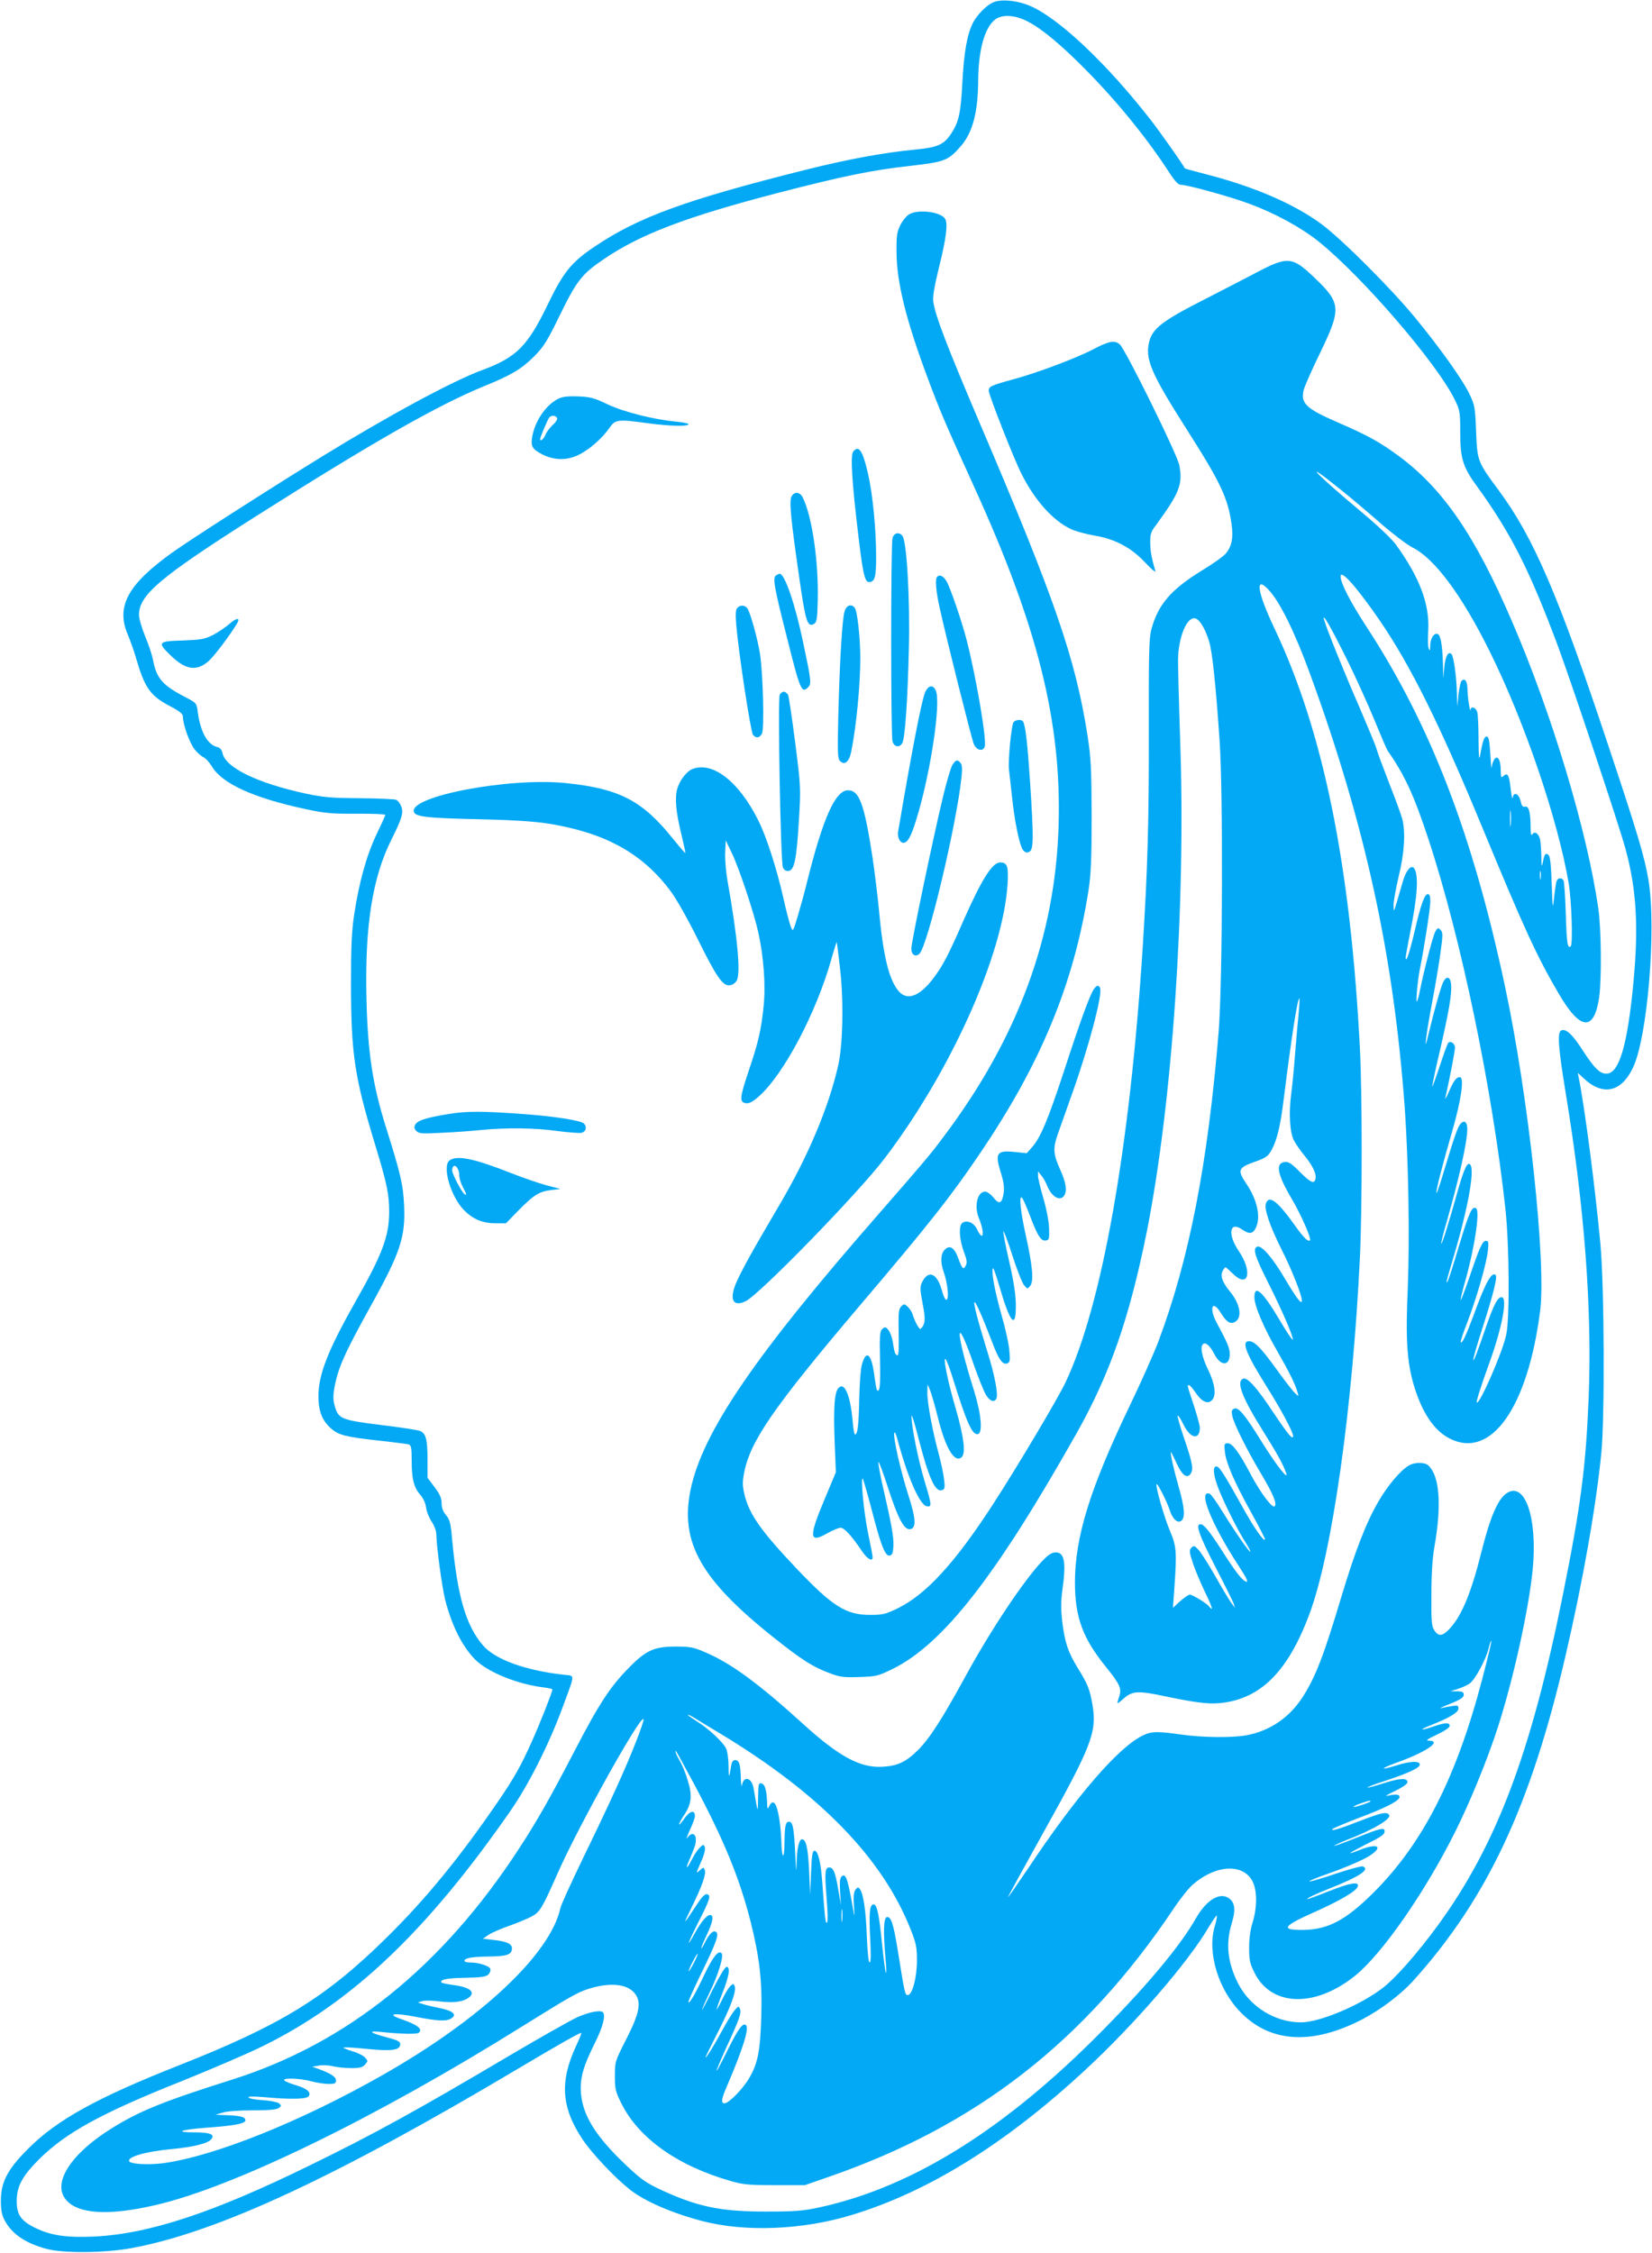<?xml version="1.0" standalone="no"?>
<!DOCTYPE svg PUBLIC "-//W3C//DTD SVG 20010904//EN"
 "http://www.w3.org/TR/2001/REC-SVG-20010904/DTD/svg10.dtd">
<svg version="1.0" xmlns="http://www.w3.org/2000/svg"
 width="939pt" height="1280pt" viewBox="0 0 939 1280"
 preserveAspectRatio="xMidYMid meet">
<g transform="translate(0,1280) scale(0.1,-0.1)"
fill="#03a9f4" stroke="none">
<path d="M5654 12790 c-39 -12 -98 -70 -124 -120 -33 -66 -51 -167 -60 -340
-9 -173 -20 -224 -65 -291 -40 -61 -77 -77 -205 -89 -183 -18 -382 -55 -622
-115 -678 -170 -946 -267 -1195 -434 -137 -92 -180 -145 -273 -338 -111 -229
-176 -294 -365 -364 -170 -62 -536 -260 -915 -493 -294 -181 -750 -473 -849
-544 -254 -181 -323 -307 -255 -467 14 -33 35 -91 46 -130 51 -175 81 -218
198 -279 56 -30 70 -42 70 -61 0 -41 37 -144 65 -181 15 -19 38 -40 51 -46 13
-6 35 -30 48 -52 58 -98 235 -179 533 -243 112 -24 148 -27 291 -26 89 0 162
-2 162 -7 0 -4 -23 -55 -51 -113 -56 -118 -98 -270 -126 -454 -14 -93 -18
-179 -18 -403 1 -386 20 -518 134 -893 71 -233 83 -290 83 -392 0 -138 -38
-241 -197 -520 -151 -267 -205 -406 -205 -526 0 -88 21 -140 72 -185 43 -38
83 -48 273 -69 83 -9 158 -19 167 -21 15 -5 18 -18 18 -92 0 -105 12 -152 49
-195 17 -19 30 -48 33 -73 3 -23 18 -59 32 -80 14 -21 26 -52 26 -69 0 -64 32
-299 50 -373 38 -149 98 -267 171 -341 72 -72 241 -140 389 -158 28 -3 50 -9
50 -12 0 -13 -72 -196 -116 -293 -62 -140 -104 -213 -193 -343 -217 -317 -408
-551 -632 -772 -347 -342 -601 -498 -1184 -728 -465 -184 -692 -309 -856 -474
-116 -116 -153 -187 -154 -291 0 -58 5 -84 22 -116 40 -75 116 -128 234 -160
95 -27 336 -25 490 4 488 91 1159 403 2199 1022 243 144 342 200 354 200 3 0
-11 -34 -30 -75 -94 -203 -83 -350 38 -531 54 -80 178 -212 268 -284 84 -66
237 -133 412 -179 242 -63 566 -51 844 33 436 131 876 403 1331 824 283 262
588 615 704 814 23 38 43 67 45 65 3 -3 -2 -31 -12 -63 -43 -150 22 -362 152
-491 169 -170 406 -182 689 -35 104 55 215 139 285 215 424 470 671 998 869
1852 98 421 173 846 203 1150 20 205 17 941 -5 1185 -30 322 -88 769 -123 945
l-6 30 33 -31 c108 -101 211 -81 278 54 85 168 137 792 91 1072 -22 131 -63
269 -229 766 -285 858 -425 1182 -623 1449 -120 162 -121 165 -128 335 -5 136
-8 149 -37 210 -38 81 -173 270 -311 437 -134 163 -410 439 -527 527 -154 115
-383 215 -660 286 -65 17 -120 32 -120 33 -16 30 -135 199 -197 279 -245 314
-513 568 -677 642 -69 31 -156 42 -207 26z m162 -100 c78 -34 171 -106 308
-239 199 -195 385 -420 520 -628 35 -54 53 -73 69 -73 36 0 283 -68 386 -107
148 -54 297 -136 396 -215 250 -201 678 -698 776 -903 27 -56 29 -68 29 -182
0 -149 15 -197 98 -310 191 -264 296 -472 457 -903 82 -222 350 -1025 385
-1155 62 -229 74 -440 45 -751 -34 -363 -82 -524 -154 -524 -38 0 -69 31 -136
134 -56 88 -94 123 -120 112 -25 -9 -18 -97 25 -359 106 -645 150 -1222 130
-1728 -16 -394 -45 -616 -146 -1117 -181 -902 -378 -1423 -709 -1878 -124
-169 -248 -309 -324 -365 -133 -98 -353 -189 -457 -189 -147 0 -290 89 -357
222 -60 119 -71 224 -36 340 25 81 18 124 -22 147 -52 29 -124 -18 -181 -117
-84 -150 -272 -376 -523 -630 -557 -567 -1090 -900 -1621 -1014 -93 -20 -138
-23 -304 -23 -258 0 -390 28 -605 129 -74 35 -107 59 -188 136 -172 163 -245
282 -255 409 -6 85 13 151 79 283 45 90 63 157 46 175 -15 15 -82 1 -150 -30
-40 -19 -210 -115 -378 -214 -520 -308 -777 -450 -1141 -627 -549 -269 -912
-388 -1223 -403 -157 -7 -245 6 -332 48 -83 40 -108 75 -108 154 0 82 31 141
125 235 153 153 355 264 820 449 168 68 374 156 458 198 505 249 928 651 1401
1331 106 152 221 381 299 592 73 199 72 177 5 185 -220 25 -389 87 -458 167
-97 113 -145 279 -175 601 -8 93 -13 113 -35 139 -17 20 -25 42 -25 68 0 29
-10 51 -40 91 l-40 53 0 103 c0 114 -9 149 -42 163 -13 5 -113 21 -223 34
-225 28 -242 35 -262 107 -10 33 -10 58 -3 101 21 116 58 199 210 473 166 299
195 388 187 565 -5 119 -21 184 -102 442 -77 243 -105 429 -112 734 -10 413
34 689 142 904 60 120 70 154 55 190 -6 16 -19 32 -28 36 -10 4 -102 8 -207 9
-165 1 -206 5 -311 27 -271 59 -451 146 -469 228 -4 20 -14 32 -31 36 -55 14
-95 86 -110 199 -6 50 -7 51 -68 83 -132 68 -166 107 -186 211 -5 28 -25 89
-45 136 -19 47 -35 101 -35 121 0 114 118 214 665 561 659 418 1034 632 1299
740 152 62 210 96 283 169 54 55 73 85 147 237 95 194 125 232 250 316 208
141 464 238 976 372 378 98 547 133 767 157 192 22 213 30 282 109 69 77 100
195 101 373 1 174 36 302 96 349 35 27 97 27 160 1z"/>
<path d="M5167 11582 c-15 -9 -38 -37 -50 -62 -19 -39 -22 -60 -21 -155 1
-171 55 -388 180 -721 69 -184 96 -247 256 -599 367 -803 503 -1347 485 -1939
-19 -628 -233 -1205 -651 -1761 -79 -106 -114 -147 -361 -430 -712 -813 -1012
-1251 -1080 -1580 -61 -298 59 -511 477 -842 158 -126 223 -166 316 -200 58
-22 80 -24 168 -21 96 3 106 6 188 46 288 143 586 525 1046 1340 190 338 300
654 399 1147 145 732 222 1854 189 2793 -7 207 -12 411 -12 453 2 133 52 250
100 235 25 -8 57 -63 78 -135 17 -58 37 -246 58 -556 21 -300 17 -1380 -5
-1655 -61 -749 -167 -1295 -344 -1765 -25 -66 -98 -230 -163 -365 -226 -471
-310 -744 -310 -1004 1 -195 44 -313 175 -475 83 -103 92 -125 76 -172 -15
-45 -15 -45 24 -11 50 45 83 47 225 17 182 -38 257 -48 326 -41 229 23 385
179 507 506 130 349 246 1174 287 2030 13 275 13 928 0 1180 -54 1049 -208
1804 -486 2390 -97 204 -113 304 -34 220 65 -69 148 -238 235 -475 316 -864
477 -1605 540 -2475 21 -303 28 -731 17 -1015 -13 -289 -5 -420 33 -551 47
-159 116 -263 207 -308 234 -117 441 176 512 724 36 279 -66 1222 -200 1848
-184 864 -424 1485 -786 2040 -92 141 -148 249 -148 287 0 43 93 -62 223 -251
175 -256 339 -586 582 -1174 240 -580 310 -732 434 -944 123 -212 202 -219
231 -21 14 102 12 384 -5 502 -62 437 -264 1109 -493 1638 -208 483 -390 748
-640 933 -108 80 -179 119 -348 192 -183 80 -213 109 -193 187 6 21 46 113 91
205 123 254 121 285 -27 427 -132 126 -153 128 -346 26 -57 -30 -193 -100
-302 -156 -221 -113 -277 -157 -295 -231 -24 -97 10 -178 208 -489 198 -310
239 -397 260 -545 11 -79 2 -126 -31 -167 -11 -15 -72 -59 -137 -98 -178 -110
-249 -193 -288 -336 -13 -49 -15 -139 -14 -573 1 -519 -7 -794 -35 -1235 -73
-1139 -231 -2032 -439 -2470 -43 -91 -278 -486 -414 -695 -215 -331 -379 -510
-542 -589 -67 -32 -83 -36 -155 -36 -137 0 -214 49 -419 265 -196 207 -264
302 -292 410 -14 55 -15 75 -5 129 34 182 165 372 656 951 394 463 520 623
679 858 351 515 539 970 623 1502 14 93 18 174 18 425 -1 271 -4 328 -23 453
-69 441 -185 777 -613 1778 -187 439 -252 608 -264 689 -4 29 5 85 34 203 39
156 50 243 33 269 -25 40 -155 56 -205 25z m2461 -1570 c51 -41 150 -124 219
-185 69 -60 152 -123 184 -139 124 -62 281 -274 438 -592 197 -398 384 -947
447 -1311 17 -101 25 -347 12 -361 -18 -17 -23 17 -28 184 -3 97 -9 183 -13
190 -13 20 -36 14 -41 -10 -3 -13 -9 -54 -13 -93 -7 -65 -8 -59 -13 82 -3 101
-9 156 -17 164 -17 17 -25 7 -33 -38 -7 -33 -8 -29 -9 28 0 37 -4 81 -7 99 -8
35 -31 51 -45 29 -6 -9 -9 3 -9 36 0 88 -10 127 -31 122 -13 -4 -20 4 -26 32
-10 42 -39 55 -45 19 -2 -13 -7 12 -12 55 -8 77 -18 91 -44 65 -9 -9 -12 -1
-12 39 0 59 -21 88 -39 54 -6 -11 -12 -30 -13 -43 -1 -13 -4 22 -7 77 -5 79
-9 100 -21 100 -14 0 -21 -20 -37 -105 -6 -34 -8 -14 -9 85 0 72 -3 142 -7
158 -7 27 -36 38 -38 15 -3 -23 -18 76 -18 119 -1 44 -15 63 -34 44 -5 -5 -13
-41 -17 -78 l-7 -68 -2 75 c-2 93 -18 211 -31 224 -18 18 -35 -13 -41 -77 l-6
-62 -1 76 c-3 111 -13 170 -30 177 -21 8 -42 -25 -43 -67 0 -28 -2 -32 -8 -16
-5 11 -6 56 -3 100 9 151 -48 303 -183 490 -24 33 -104 109 -195 185 -273 228
-355 318 -112 122z m32 -967 c49 -99 118 -252 154 -340 36 -88 69 -165 74
-171 97 -139 148 -250 231 -501 185 -561 363 -1416 438 -2103 22 -208 25 -624
4 -715 -22 -102 -152 -398 -167 -383 -4 5 25 97 71 223 73 201 106 375 70 375
-22 0 -43 -39 -86 -162 -58 -168 -71 -200 -75 -195 -3 2 22 88 55 190 58 181
83 281 73 292 -23 23 -57 -38 -127 -230 -42 -113 -64 -159 -72 -152 -3 3 13
53 36 111 53 137 110 335 118 409 5 49 4 57 -11 57 -20 0 -36 -36 -96 -213
-24 -70 -45 -125 -47 -123 -2 2 7 44 21 92 56 194 90 414 66 429 -23 14 -39
-21 -96 -210 -31 -104 -60 -197 -66 -205 -12 -20 -8 -2 36 145 86 292 123 510
88 522 -15 6 -34 -39 -68 -159 -48 -172 -87 -298 -92 -294 -2 3 12 60 32 128
70 244 116 450 116 523 0 42 -18 55 -40 28 -16 -20 -32 -66 -100 -291 -17 -57
-33 -102 -35 -100 -6 5 32 153 90 353 51 176 69 305 43 305 -21 0 -34 -18 -64
-86 -14 -33 -22 -45 -18 -29 28 127 54 264 54 283 0 23 -25 41 -38 27 -4 -3
-26 -64 -49 -133 -23 -70 -42 -121 -42 -115 -1 7 19 99 44 206 51 222 68 320
63 374 -4 45 -26 51 -45 13 -14 -29 -52 -165 -82 -290 -18 -75 -20 -78 -15
-30 3 30 19 124 35 209 16 84 37 207 46 273 15 108 15 120 1 135 -15 14 -17
13 -31 -13 -14 -28 -63 -216 -87 -336 -6 -32 -14 -58 -17 -58 -6 0 6 131 18
186 21 101 59 343 59 382 0 30 -4 42 -14 42 -19 0 -40 -58 -76 -214 -29 -122
-49 -182 -50 -146 0 8 11 69 24 135 44 216 51 337 23 373 -16 20 -45 -13 -62
-72 -8 -28 -24 -80 -34 -116 -19 -63 -19 -64 -20 -25 -1 22 13 96 29 165 33
134 40 254 20 329 -6 23 -40 115 -75 204 -35 90 -67 176 -71 193 -4 16 -47
119 -94 229 -88 201 -192 458 -204 505 -13 47 42 -49 134 -235z m927 -932 c-2
-21 -4 -4 -4 37 0 41 2 58 4 38 2 -21 2 -55 0 -75z m170 -305 c-2 -13 -4 -5
-4 17 -1 22 1 32 4 23 2 -10 2 -28 0 -40z m-1377 -784 c-6 -54 -14 -157 -20
-227 -5 -70 -15 -167 -21 -214 -14 -109 -8 -217 16 -263 10 -19 35 -55 55 -80
47 -56 72 -105 68 -132 -5 -38 -26 -30 -88 32 -49 50 -66 61 -88 58 -54 -6
-42 -70 40 -209 53 -89 113 -227 104 -236 -10 -11 -38 17 -86 85 -99 139 -148
176 -165 123 -10 -31 24 -130 90 -261 59 -117 115 -259 115 -290 0 -25 -29 12
-91 116 -75 128 -138 201 -163 191 -27 -11 -14 -54 66 -212 78 -156 141 -302
136 -316 -2 -5 -37 47 -78 117 -95 159 -140 199 -140 123 0 -48 54 -175 132
-309 70 -123 99 -181 113 -230 8 -25 7 -25 -13 -6 -12 10 -60 72 -106 136 -88
122 -125 160 -157 160 -44 0 -17 -70 97 -252 84 -133 154 -264 154 -286 0 -27
-28 7 -115 137 -92 139 -145 197 -169 188 -41 -16 -6 -108 116 -302 78 -125
112 -186 128 -233 18 -50 -56 44 -138 176 -96 155 -132 198 -156 189 -15 -6
-17 -14 -12 -40 9 -46 82 -192 164 -330 68 -114 92 -171 77 -185 -13 -13 -80
77 -133 176 -68 130 -107 182 -133 182 -20 0 -21 -4 -17 -47 7 -64 51 -168
148 -343 44 -80 80 -149 80 -155 -1 -22 -63 66 -122 173 -110 197 -135 237
-152 240 -25 5 -20 -49 10 -126 35 -88 108 -234 151 -301 19 -29 32 -55 30
-57 -5 -6 -87 113 -161 232 -31 51 -62 94 -70 97 -70 27 10 -173 163 -407 52
-80 62 -103 37 -89 -22 13 -59 61 -130 173 -75 116 -103 150 -123 150 -29 0
-8 -60 82 -236 53 -102 100 -197 106 -212 l9 -27 -19 25 c-11 14 -52 82 -91
151 -39 69 -83 138 -97 153 -23 25 -27 26 -41 13 -13 -14 -13 -23 8 -87 13
-39 44 -113 69 -165 26 -52 43 -95 39 -95 -4 0 -10 5 -14 11 -9 16 -95 69
-111 69 -7 0 -32 -17 -55 -37 l-41 -38 9 125 c13 192 11 225 -25 310 -33 76
-85 259 -77 268 6 5 60 -101 75 -149 16 -50 45 -76 66 -59 23 19 18 75 -15
191 -29 102 -51 199 -44 199 1 0 15 -27 30 -60 32 -71 60 -93 81 -64 18 25 12
61 -38 207 -22 65 -38 121 -35 124 3 3 18 -20 33 -51 39 -80 92 -90 93 -18 0
13 -16 71 -35 129 -39 119 -38 113 -26 113 4 0 20 -18 35 -40 35 -53 70 -70
94 -46 27 26 19 91 -22 176 -36 73 -46 133 -26 145 15 9 38 -12 61 -56 36 -72
89 -73 89 -2 0 33 -13 64 -74 177 -46 86 -25 136 24 55 30 -49 53 -64 79 -50
44 24 31 102 -28 173 -44 54 -56 89 -41 118 6 11 13 20 16 20 2 0 20 -16 40
-35 90 -90 116 9 34 129 -64 94 -51 171 21 120 40 -28 61 -25 78 12 28 61 7
156 -53 246 -55 82 -51 93 54 130 55 20 68 29 87 63 31 56 51 138 69 285 44
353 80 587 90 577 2 -2 -1 -48 -6 -103z"/>
<path d="M6213 10815 c-96 -50 -316 -133 -453 -170 -128 -35 -140 -41 -140
-65 0 -23 143 -388 186 -472 74 -148 177 -264 277 -312 28 -14 91 -31 139 -39
118 -20 209 -69 289 -155 34 -36 59 -57 56 -46 -21 71 -29 114 -29 161 -1 46
4 62 30 96 137 187 156 236 135 345 -13 63 -303 651 -337 684 -29 27 -62 21
-153 -27z"/>
<path d="M3172 10534 c-72 -37 -134 -130 -148 -222 -7 -49 2 -64 59 -94 66
-33 135 -35 200 -5 62 28 139 95 182 157 33 47 45 49 220 25 124 -16 221 -19
229 -6 3 4 -26 11 -65 15 -133 12 -299 54 -394 98 -79 38 -100 43 -170 46 -59
2 -89 -2 -113 -14z m-5 -111 c2 -6 -9 -24 -26 -38 -16 -15 -35 -40 -41 -56
-10 -24 -30 -40 -30 -24 0 11 43 111 52 123 13 15 40 12 45 -5z"/>
<path d="M4850 10235 c-17 -21 -8 -171 29 -479 29 -242 38 -274 73 -261 22 9
28 36 28 141 0 154 -19 354 -46 472 -30 131 -52 165 -84 127z"/>
<path d="M4499 9979 c-14 -26 -4 -130 45 -468 35 -245 46 -278 84 -255 14 9
18 30 20 130 6 218 -32 482 -85 587 -16 33 -48 36 -64 6z"/>
<path d="M5073 9743 c-10 -36 -10 -1120 0 -1155 9 -33 41 -38 56 -9 15 28 30
236 37 536 7 283 -12 612 -37 641 -19 24 -48 16 -56 -13z"/>
<path d="M4411 9531 c-20 -13 -11 -66 60 -345 78 -311 85 -328 123 -290 19 19
17 37 -30 259 -45 215 -104 385 -132 385 -4 0 -13 -4 -21 -9z"/>
<path d="M5327 9523 c-13 -12 -7 -83 14 -176 39 -178 181 -742 194 -774 15
-36 51 -45 62 -16 13 33 -46 385 -102 604 -26 104 -94 301 -115 337 -19 30
-39 40 -53 25z"/>
<path d="M4190 9345 c-9 -10 -10 -38 -5 -97 13 -155 82 -608 95 -623 18 -21
37 -19 51 7 14 26 6 340 -11 452 -11 74 -51 221 -69 255 -14 24 -43 27 -61 6z"/>
<path d="M4801 9328 c-14 -43 -28 -281 -36 -589 -5 -219 -4 -248 10 -263 27
-26 52 -4 64 56 28 140 51 375 51 528 0 117 -17 269 -32 287 -19 24 -46 15
-57 -19z"/>
<path d="M1304 9255 c-22 -19 -64 -47 -94 -63 -49 -24 -68 -27 -172 -31 -140
-4 -145 -10 -70 -83 83 -82 146 -94 213 -38 30 24 112 131 163 212 26 40 3 42
-40 3z"/>
<path d="M5257 8863 c-20 -50 -78 -350 -152 -788 -6 -37 15 -71 38 -62 23 9
43 52 77 170 74 257 127 621 100 691 -15 39 -45 34 -63 -11z"/>
<path d="M4432 8853 c-12 -24 5 -951 18 -981 7 -16 17 -22 33 -20 32 4 45 67
58 288 11 182 11 189 -21 440 -18 140 -36 263 -41 273 -6 9 -16 17 -24 17 -8
0 -18 -8 -23 -17z"/>
<path d="M5761 8697 c-12 -15 -32 -218 -26 -269 2 -18 9 -82 16 -143 15 -151
45 -294 65 -316 13 -14 21 -16 35 -8 24 12 25 75 4 394 -14 214 -26 323 -40
346 -9 13 -41 11 -54 -4z"/>
<path d="M5414 8455 c-9 -13 -33 -95 -54 -182 -57 -237 -180 -826 -180 -862 0
-35 22 -50 45 -31 46 38 211 728 240 1003 5 48 4 71 -5 82 -17 21 -27 19 -46
-10z"/>
<path d="M3934 8430 c-32 -13 -72 -66 -85 -113 -14 -53 -7 -133 25 -262 13
-55 23 -101 22 -102 -1 -2 -34 36 -72 83 -173 216 -305 284 -609 315 -323 33
-896 -76 -862 -165 10 -26 75 -34 347 -40 307 -7 412 -17 565 -56 239 -60 412
-172 546 -352 33 -44 99 -161 153 -270 108 -218 144 -271 184 -266 16 2 32 13
40 28 23 43 4 246 -53 567 -9 51 -15 123 -13 160 l3 68 34 -70 c42 -87 127
-342 152 -456 30 -137 42 -302 29 -419 -13 -131 -30 -204 -86 -369 -50 -149
-52 -174 -13 -179 19 -2 39 9 75 41 141 127 325 476 410 779 15 54 29 97 30
95 1 -1 10 -69 19 -151 21 -179 16 -430 -10 -546 -53 -237 -170 -516 -333
-793 -162 -274 -226 -392 -252 -456 -34 -88 -11 -127 58 -94 78 37 638 612
789 810 376 493 675 1158 700 1560 6 101 -1 123 -42 123 -45 0 -105 -96 -209
-331 -86 -197 -116 -254 -170 -326 -79 -105 -151 -131 -199 -73 -54 64 -87
198 -111 460 -8 85 -25 218 -36 295 -47 306 -75 385 -140 385 -72 0 -143 -159
-235 -530 -14 -58 -38 -143 -52 -190 -26 -85 -26 -85 -38 -55 -7 17 -27 93
-44 170 -37 163 -96 346 -142 436 -110 220 -260 336 -375 289z"/>
<path d="M6216 7178 c-23 -36 -77 -183 -168 -463 -92 -279 -133 -377 -181
-432 l-31 -35 -68 7 c-104 11 -115 -6 -77 -125 14 -45 18 -78 14 -107 -9 -61
-25 -69 -58 -27 -15 18 -36 34 -47 34 -45 0 -64 -83 -36 -151 35 -85 26 -140
-10 -64 -18 38 -56 55 -83 38 -23 -15 -19 -94 8 -166 17 -45 19 -62 10 -78
-13 -26 -20 -18 -43 44 -22 60 -48 75 -76 47 -24 -24 -26 -71 -5 -130 21 -60
30 -146 16 -154 -7 -5 -17 15 -28 55 -27 96 -77 116 -112 44 -12 -25 -12 -41
3 -120 13 -67 15 -97 7 -118 -6 -15 -15 -27 -20 -27 -9 0 -33 46 -45 86 -4 12
-16 30 -27 40 -18 17 -21 17 -37 1 -14 -15 -16 -36 -14 -147 2 -79 0 -130 -6
-130 -13 0 -19 17 -27 74 -4 26 -15 57 -25 69 -15 19 -20 20 -34 7 -15 -12
-17 -34 -14 -176 3 -145 -1 -188 -17 -172 -3 2 -10 43 -16 89 -16 119 -46 143
-70 56 -7 -23 -13 -109 -15 -191 -3 -151 -9 -206 -24 -206 -4 0 -11 36 -14 81
-13 141 -45 218 -79 184 -24 -23 -30 -111 -23 -304 l7 -176 -65 -155 c-90
-214 -87 -251 17 -191 30 17 64 31 75 31 21 0 61 -44 121 -132 30 -46 61 -63
61 -35 0 7 -11 66 -25 132 -24 112 -45 327 -31 314 3 -3 26 -83 51 -178 52
-203 77 -264 102 -259 14 2 19 15 21 54 3 50 -11 126 -63 352 -14 63 -24 119
-22 125 2 7 26 -58 54 -144 57 -177 92 -242 126 -237 37 5 33 61 -12 200 -41
129 -85 319 -78 347 2 9 9 -4 16 -29 59 -222 129 -382 169 -388 30 -5 28 7
-13 144 -36 119 -75 314 -74 368 0 17 17 -36 38 -119 60 -234 97 -316 136
-301 15 5 17 14 11 61 -3 29 -17 96 -31 147 -36 133 -65 291 -64 346 l1 47 13
-30 c7 -16 28 -86 45 -155 44 -178 95 -263 135 -230 26 21 14 116 -34 282 -70
240 -85 388 -17 173 81 -260 112 -329 144 -323 29 6 20 114 -22 248 -110 349
-107 456 3 135 23 -64 51 -135 63 -156 22 -40 51 -51 62 -23 10 25 -11 135
-51 262 -110 356 -98 380 27 55 37 -98 59 -129 85 -119 16 6 17 15 12 74 -3
37 -22 123 -42 192 -39 139 -58 236 -53 271 2 15 16 -22 36 -91 64 -221 98
-260 96 -109 -1 57 -13 134 -38 243 -20 87 -35 164 -33 170 2 6 25 -55 51
-136 26 -81 56 -158 67 -170 19 -23 19 -23 35 -3 21 26 13 115 -27 293 -29
133 -38 225 -20 207 6 -6 26 -51 45 -102 44 -116 63 -145 90 -141 19 3 21 9
19 68 -1 38 -14 108 -32 170 -17 58 -31 116 -31 130 l0 25 20 -25 c11 -14 25
-38 31 -55 28 -68 77 -95 100 -54 15 28 6 76 -26 146 -38 85 -41 118 -13 198
14 39 52 147 85 240 93 261 170 554 156 591 -8 20 -20 17 -37 -8z"/>
<path d="M2545 6470 c-126 -21 -172 -36 -185 -60 -7 -14 -6 -23 7 -36 15 -15
32 -16 143 -10 69 3 170 10 225 16 148 14 306 12 434 -6 63 -8 124 -13 137
-10 26 7 32 37 11 54 -19 16 -163 39 -322 51 -253 19 -344 19 -450 1z"/>
<path d="M2555 6207 c-43 -33 6 -204 82 -282 50 -51 105 -75 178 -75 l61 0 74
76 c86 87 115 104 185 113 l50 6 -80 21 c-44 12 -134 43 -200 69 -210 83 -307
103 -350 72z m55 -81 c0 -17 9 -48 20 -69 22 -41 25 -51 11 -42 -15 8 -71 116
-71 135 0 9 3 20 7 23 12 13 33 -16 33 -47z"/>
<path d="M8005 4472 c-47 -29 -119 -114 -170 -203 -68 -115 -133 -283 -210
-539 -100 -334 -146 -454 -217 -566 -75 -120 -188 -198 -323 -223 -81 -15
-251 -13 -370 4 -134 19 -171 19 -219 -5 -139 -67 -376 -341 -652 -755 -63
-93 -114 -167 -114 -163 0 4 89 166 197 360 279 500 308 576 283 730 -15 89
-27 119 -84 211 -55 90 -73 143 -88 262 -8 71 -8 114 0 177 23 161 13 218 -37
218 -22 0 -41 -12 -75 -47 -104 -108 -294 -393 -436 -653 -138 -252 -206 -357
-273 -424 -68 -67 -115 -89 -202 -94 -125 -7 -245 58 -442 236 -258 235 -416
351 -561 413 -69 30 -87 34 -172 34 -121 0 -168 -21 -265 -120 -106 -107 -171
-207 -305 -465 -143 -275 -215 -402 -318 -560 -436 -671 -979 -1109 -1632
-1315 -400 -127 -523 -177 -685 -277 -233 -145 -340 -311 -260 -406 68 -81
241 -92 505 -31 447 102 1255 496 2085 1014 270 168 315 194 376 214 121 39
221 31 265 -22 42 -50 31 -112 -48 -266 -62 -122 -63 -125 -63 -205 0 -74 3
-89 37 -157 98 -197 320 -355 623 -441 69 -20 103 -23 250 -23 l170 0 135 47
c839 290 1454 768 1961 1524 37 56 87 118 110 138 132 113 286 120 339 16 26
-52 26 -148 0 -232 -13 -41 -20 -91 -20 -144 0 -70 4 -89 31 -143 96 -193 346
-199 574 -14 153 125 393 470 564 811 86 171 188 421 246 602 89 277 176 674
197 895 28 294 -45 503 -150 430 -50 -35 -93 -138 -143 -338 -56 -224 -110
-355 -176 -427 -42 -47 -66 -50 -90 -13 -16 24 -18 51 -17 203 0 116 6 207 17
270 38 214 32 370 -16 442 -18 27 -30 34 -62 36 -26 1 -51 -4 -70 -16z m421
-1208 c-147 -563 -339 -939 -621 -1219 -157 -156 -258 -209 -402 -210 -125 0
-112 21 65 100 149 66 245 123 250 148 6 28 -40 21 -165 -28 -63 -25 -118 -45
-121 -45 -13 1 45 29 124 60 173 69 234 109 190 126 -7 3 -74 -15 -149 -40
-74 -25 -143 -46 -153 -45 -11 0 37 20 106 44 69 24 159 61 200 82 116 59 101
101 -20 53 -81 -32 -72 -23 24 26 101 50 116 61 116 80 0 23 -25 17 -157 -36
-69 -28 -127 -49 -129 -47 -2 2 29 16 68 32 153 59 258 121 244 143 -12 20
-43 14 -159 -31 -123 -48 -178 -65 -162 -48 6 5 70 32 142 60 156 58 238 100
238 121 0 16 -21 18 -70 7 -16 -4 3 8 43 27 44 21 72 41 72 50 0 27 -45 24
-150 -10 -41 -13 -76 -22 -78 -20 -2 2 41 19 95 36 139 46 203 76 203 94 0 23
-53 21 -135 -5 -93 -29 -92 -18 2 16 166 59 263 124 186 125 -22 1 -12 8 45
35 44 21 72 40 72 49 0 21 -25 20 -95 -4 -76 -26 -82 -19 -8 10 101 40 153 71
153 93 0 17 -5 19 -37 14 -21 -3 -49 -9 -63 -12 -14 -3 10 8 53 25 59 24 77
36 77 51 0 15 -7 19 -37 20 l-38 0 40 13 c22 7 52 20 67 30 31 20 91 131 109
199 6 26 13 46 16 44 2 -2 -21 -98 -51 -213z m-4331 -314 c565 -341 919 -705
1080 -1109 33 -84 37 -104 37 -180 0 -97 -27 -196 -52 -196 -16 0 -17 4 -59
266 -23 140 -37 181 -60 177 -19 -4 -21 -85 -8 -233 5 -49 6 -87 3 -84 -4 3
-13 75 -22 160 -17 173 -29 229 -48 229 -23 0 -27 -44 -20 -191 5 -92 4 -139
-3 -139 -6 0 -12 58 -16 148 -5 147 -20 245 -40 270 -9 11 -13 10 -25 -5 -9
-13 -12 -39 -8 -93 5 -74 5 -73 -14 33 -23 125 -34 154 -55 137 -11 -9 -13
-31 -10 -89 l5 -76 -15 87 c-16 97 -28 128 -51 128 -25 0 -27 -27 -16 -168 7
-81 8 -140 3 -145 -9 -9 -12 21 -27 226 -8 114 -24 182 -44 182 -12 0 -16 -23
-20 -125 l-5 -125 -6 136 c-6 128 -17 179 -40 179 -17 0 -29 -50 -31 -133 -1
-66 -3 -56 -8 53 -7 146 -14 180 -35 180 -20 0 -25 -24 -26 -123 -1 -101 -16
-87 -18 17 -1 33 -6 89 -12 125 -15 90 -35 113 -57 69 -9 -20 -11 -17 -12 27
-3 68 -13 99 -33 103 -15 3 -17 -7 -18 -80 -1 -82 -2 -82 -11 -33 -5 28 -11
64 -14 82 -10 64 -56 77 -67 20 -2 -12 -5 5 -6 38 -2 80 -9 105 -32 105 -13 0
-20 -10 -24 -37 -11 -69 -13 -69 -14 5 0 41 -7 85 -15 100 -19 37 -102 114
-165 152 -28 18 -51 34 -51 37 0 3 15 -4 33 -15 17 -11 86 -52 152 -92z m-479
-43 c-59 -153 -153 -358 -302 -664 -67 -139 -126 -267 -129 -285 -58 -262
-453 -632 -1015 -950 -463 -263 -951 -458 -1240 -498 -84 -11 -185 -6 -195 10
-15 25 91 56 241 70 121 11 205 32 224 55 24 28 -4 40 -95 40 -117 0 -80 15
64 26 191 14 244 27 221 54 -8 9 -38 15 -88 17 l-77 3 40 12 c23 8 95 13 171
13 91 0 136 4 148 13 16 12 16 14 2 27 -9 7 -50 15 -92 18 -41 2 -77 9 -81 15
-4 7 24 7 88 2 140 -13 236 -12 251 3 21 21 -4 45 -67 64 -32 9 -63 22 -68 27
-17 17 87 14 153 -4 30 -8 74 -15 98 -15 35 0 42 3 42 20 0 20 -32 41 -99 65
l-36 13 35 6 c19 4 55 3 80 -3 25 -6 72 -11 106 -11 48 0 65 4 79 20 17 19 17
21 0 40 -10 11 -43 28 -73 36 -29 9 -51 18 -49 21 3 3 63 -1 134 -8 141 -14
188 -7 188 27 0 15 -15 23 -77 39 -103 27 -111 40 -18 29 41 -5 104 -8 140 -9
53 0 65 3 68 17 4 19 -31 40 -112 68 -82 29 -32 35 89 11 119 -23 167 -26 196
-11 43 24 14 48 -81 65 -19 4 -51 11 -70 17 l-35 11 27 8 c15 4 58 3 95 -2 76
-9 127 -4 161 17 49 32 20 62 -74 75 -37 5 -70 12 -73 14 -16 17 30 27 132 28
93 2 120 6 133 19 9 9 14 23 11 32 -7 17 -66 36 -114 36 -18 0 -33 4 -33 9 0
16 41 24 141 25 101 1 129 11 129 47 0 25 -30 39 -103 47 l-62 7 30 21 c17 12
69 35 118 52 48 17 106 41 130 54 46 25 60 49 143 237 117 267 480 919 492
883 2 -6 -17 -62 -42 -125z m326 -237 c173 -324 260 -536 324 -786 52 -207 67
-340 61 -544 -6 -192 -19 -261 -67 -344 -35 -62 -117 -146 -142 -146 -21 0
-18 25 15 100 88 205 126 325 108 343 -18 18 -43 -16 -106 -142 -32 -66 -61
-119 -62 -117 -2 2 23 61 55 132 75 162 87 197 78 220 -7 18 -9 17 -30 -7 -13
-15 -45 -67 -71 -115 -47 -87 -95 -164 -95 -153 0 3 31 66 69 140 74 145 108
237 97 264 -6 16 -8 16 -24 2 -10 -9 -31 -44 -47 -77 -16 -33 -30 -58 -32 -57
-1 2 13 42 32 90 39 97 48 152 25 152 -9 0 -39 -50 -77 -125 -34 -69 -62 -122
-62 -118 -1 3 17 44 39 90 53 109 86 216 71 231 -18 18 -49 -21 -98 -123 -51
-109 -83 -163 -90 -156 -3 3 29 74 70 158 86 176 104 225 89 240 -15 15 -38
-5 -63 -54 -34 -67 -29 -40 6 34 37 76 44 118 22 118 -19 0 -50 -36 -87 -102
-54 -98 -43 -64 19 60 67 131 74 155 49 160 -13 2 -32 -19 -68 -75 -68 -104
-70 -104 -18 2 57 115 83 188 74 210 -6 17 -8 17 -28 -1 -24 -21 -24 -22 13
62 12 29 19 59 15 69 -6 17 -8 17 -27 -1 -12 -11 -32 -40 -45 -66 -29 -57 -41
-64 -18 -10 9 20 23 54 31 76 23 64 -5 103 -41 54 -8 -13 -2 6 14 42 17 36 30
72 30 81 0 40 -31 31 -65 -20 -14 -19 -25 -31 -25 -26 0 6 13 30 30 55 41 62
46 110 19 195 -11 39 -32 88 -45 111 -21 35 -32 66 -20 53 2 -2 46 -83 98
-179z m3848 -104 c0 -6 -93 -37 -97 -32 -2 2 15 11 39 19 47 17 58 19 58 13z
m-3003 -678 c-2 -18 -4 -6 -4 27 0 33 2 48 4 33 2 -15 2 -42 0 -60z m-842
-238 c-14 -27 -28 -50 -30 -50 -3 0 6 23 20 50 14 28 28 50 30 50 3 0 -6 -22
-20 -50z"/>
</g>
</svg>
